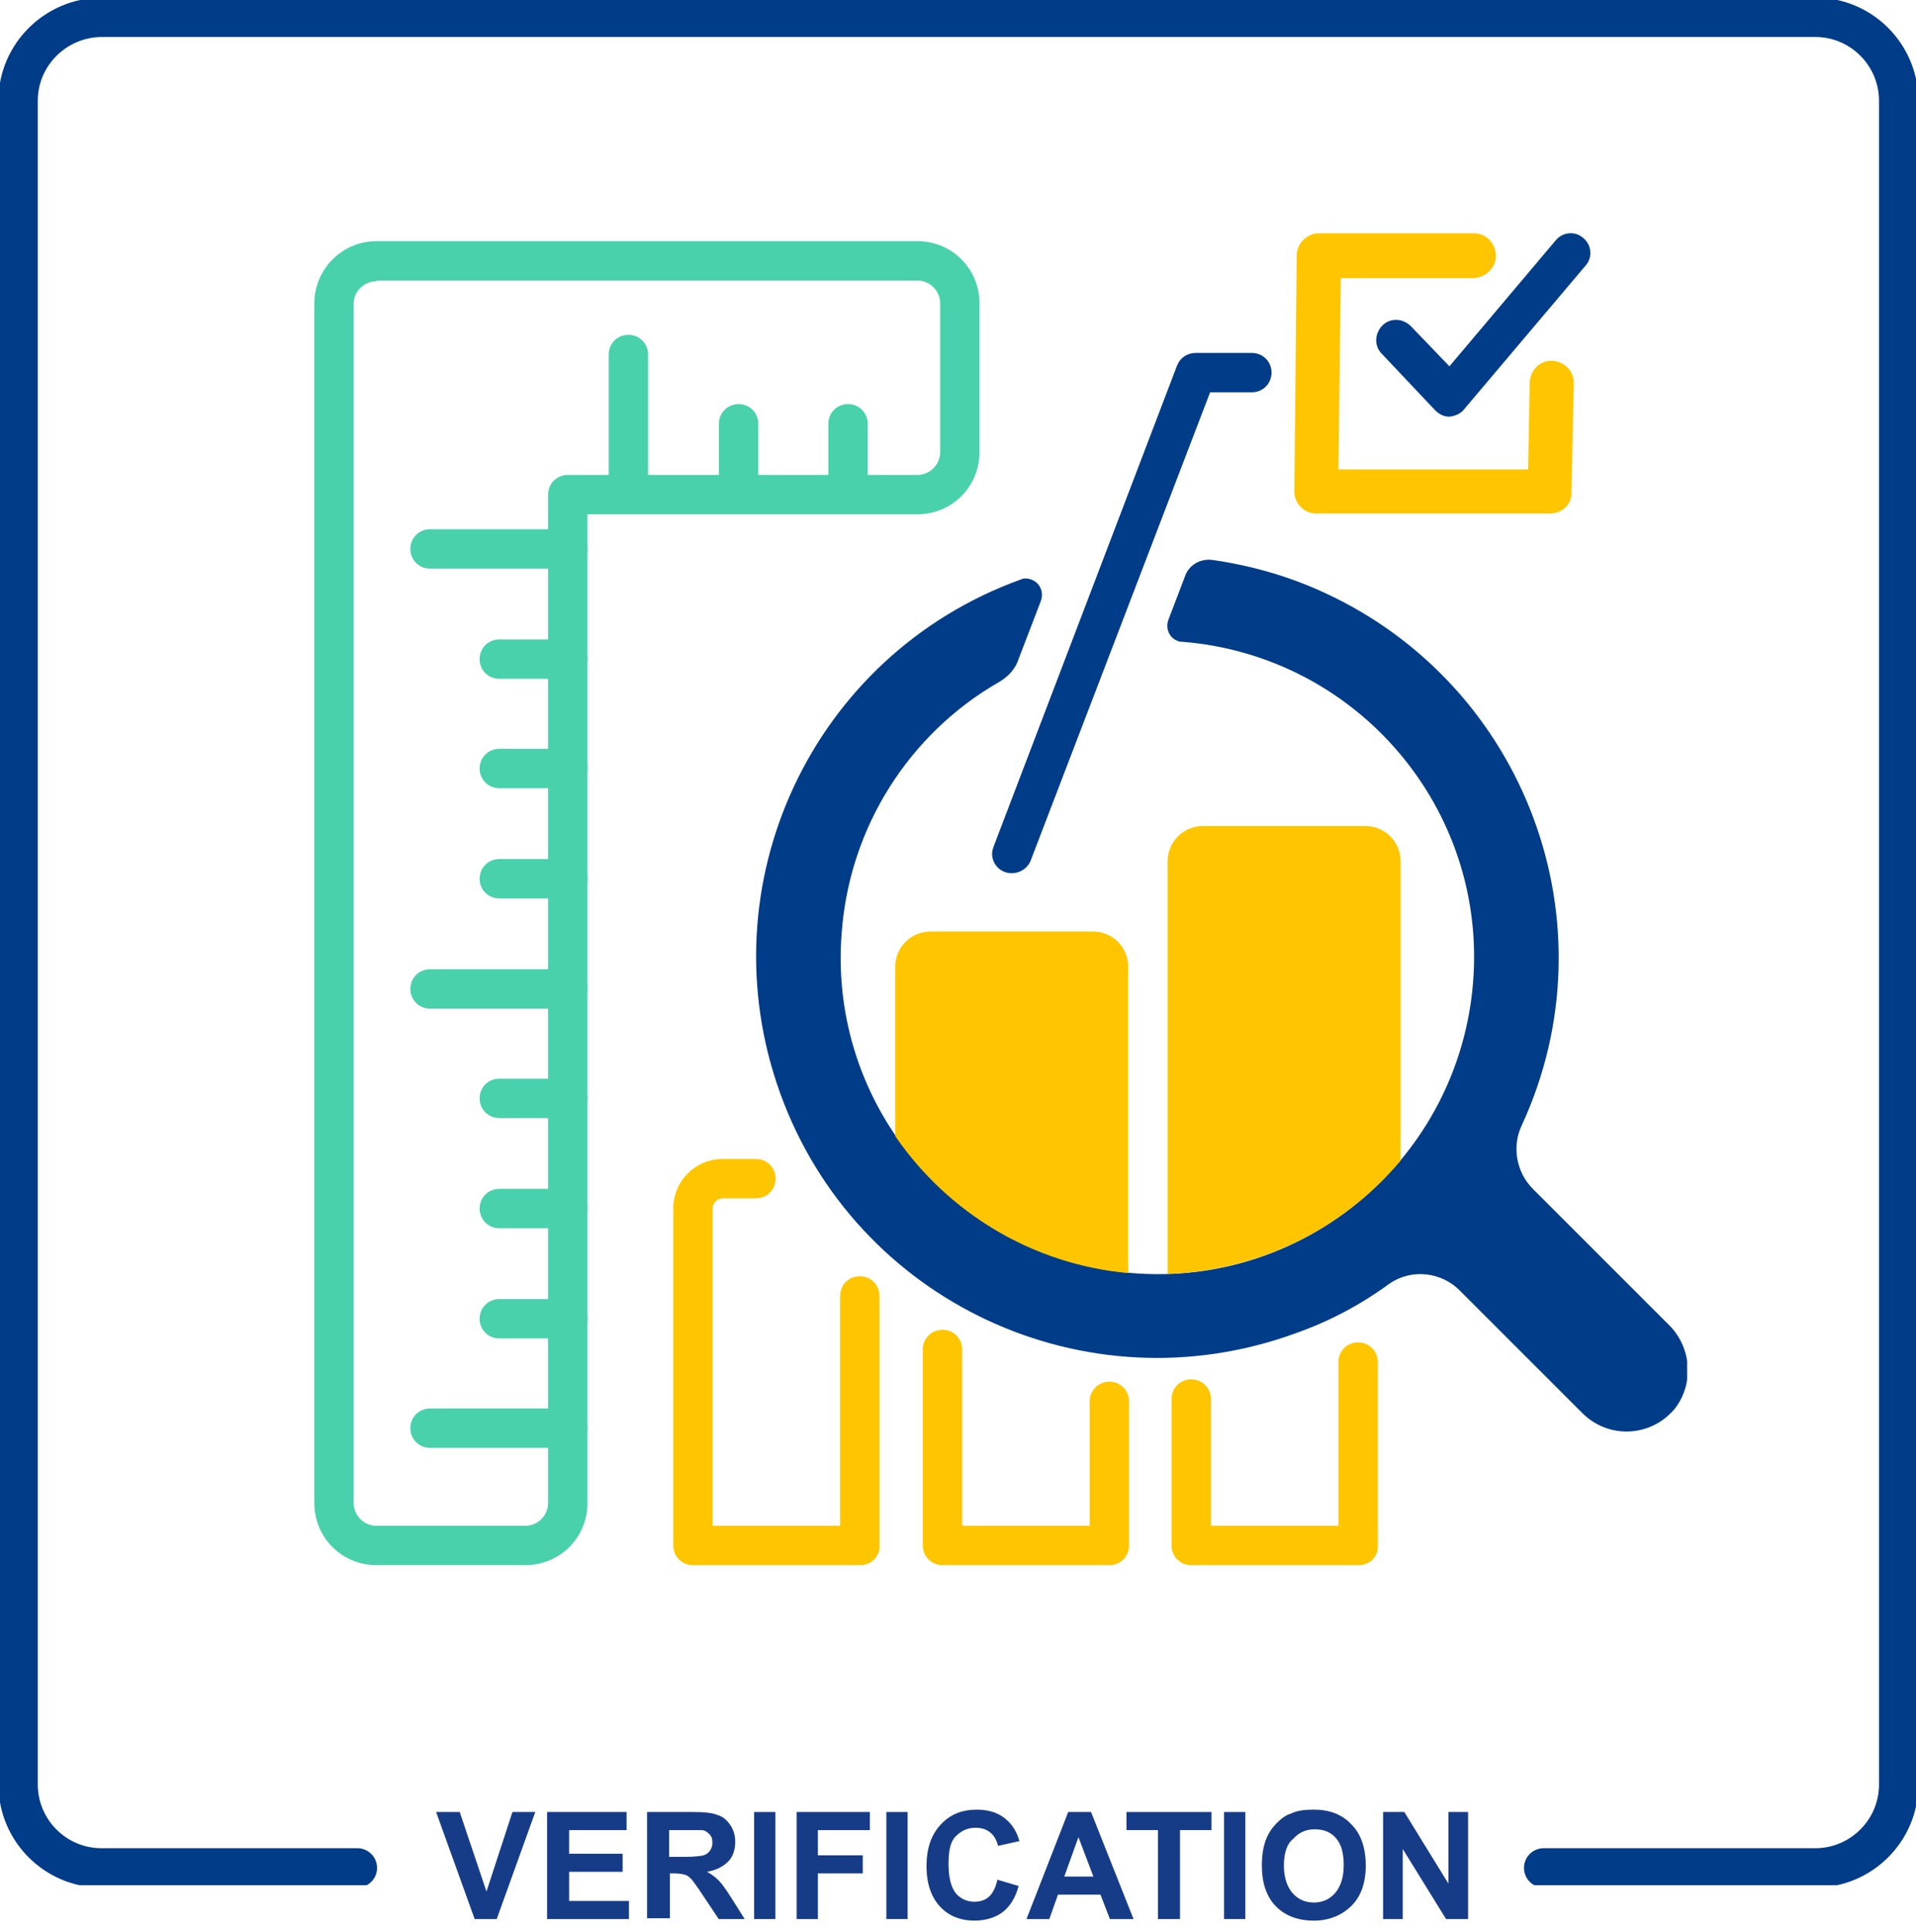 <?xml version="1.0" encoding="utf-8"?>
<!-- Generator: Adobe Illustrator 27.7.0, SVG Export Plug-In . SVG Version: 6.00 Build 0)  -->
<svg version="1.1" id="レイヤー_1" xmlns="http://www.w3.org/2000/svg" xmlns:xlink="http://www.w3.org/1999/xlink" x="0px"
	 y="0px" viewBox="0 0 243.4 245.4" style="enable-background:new 0 0 243.4 245.4;" xml:space="preserve">
<style type="text/css">
	.st0{clip-path:url(#SVGID_00000049203740764245197590000005642695121722370714_);}
	.st1{fill:#FFC600;}
	.st2{fill:#49D1AC;}
	.st3{fill:#003C88;}
	.st4{clip-path:url(#SVGID_00000167373450106715676350000005804002852519302800_);}
	.st5{fill:none;stroke:#003C88;stroke-width:5;stroke-linecap:round;stroke-miterlimit:10;}
	.st6{fill:#163C88;}
</style>
<g id="グループ_245" transform="translate(5725 -382.006)">
	<g id="グループ_232" transform="translate(-5685.071 411.643)">
		<g>
			<defs>
				<rect id="SVGID_1_" x="0" y="0" width="174.4" height="169.2"/>
			</defs>
			<clipPath id="SVGID_00000136380020479507385000000005399615271349844363_">
				<use xlink:href="#SVGID_1_"  style="overflow:visible;"/>
			</clipPath>
			
				<g id="グループ_218" transform="translate(0)" style="clip-path:url(#SVGID_00000136380020479507385000000005399615271349844363_);">
				<path id="パス_138" class="st1" d="M101,169.2H79.8c-1.4,0-2.5-1.1-2.5-2.5c0,0,0,0,0,0v-24.9c0-1.4,1.1-2.5,2.5-2.5
					c1.4,0,2.5,1.1,2.5,2.5v22.4h16.2v-15.8c0-1.4,1.1-2.5,2.5-2.5c1.4,0,2.5,1.1,2.5,2.5v18.3C103.5,168.1,102.4,169.2,101,169.2
					C101,169.2,101,169.2,101,169.2"/>
				<path id="パス_139" class="st1" d="M132.7,169.2h-21.3c-1.4,0-2.5-1.1-2.5-2.5c0,0,0,0,0,0v-18.6c0-1.4,1.1-2.5,2.5-2.5
					c1.4,0,2.5,1.1,2.5,2.5v16.1h16.2v-20.8c0-1.4,1.1-2.5,2.5-2.5s2.5,1.1,2.5,2.5v23.3C135.2,168.1,134.1,169.2,132.7,169.2
					C132.7,169.2,132.7,169.2,132.7,169.2"/>
				<path id="パス_140" class="st1" d="M69.4,169.2H48.1c-1.4,0-2.5-1.1-2.5-2.5c0,0,0,0,0,0v-42.8c0-3.5,2.8-6.3,6.3-6.3h4.2
					c1.4,0,2.5,1.1,2.5,2.5c0,1.4-1.1,2.5-2.5,2.5h-4.2c-0.7,0-1.3,0.6-1.3,1.3v40.3h16.2V135c0-1.4,1.1-2.5,2.5-2.5
					c1.4,0,2.5,1.1,2.5,2.5v31.7C71.9,168.1,70.7,169.2,69.4,169.2C69.4,169.2,69.4,169.2,69.4,169.2"/>
				<path id="パス_141" class="st2" d="M26.8,169.2H7.9c-4.4,0-7.9-3.5-7.9-7.9V8.9C0,4.6,3.5,1,7.9,1h68.7c4.4,0,7.9,3.5,7.9,7.9
					v18.9c0,4.4-3.5,7.9-7.9,7.9H34.7v125.6C34.7,165.7,31.2,169.2,26.8,169.2 M7.9,6.1C6.3,6.1,5,7.4,5,8.9v152.4
					c0,1.6,1.3,2.9,2.9,2.9h18.9c1.6,0,2.9-1.3,2.9-2.9V33.2c0-1.4,1.1-2.5,2.5-2.5c0,0,0,0,0,0h44.4c1.6,0,2.9-1.3,2.9-2.9V8.9
					c0-1.6-1.3-2.9-2.9-2.9H7.9z"/>
				<path id="パス_142" class="st3" d="M172,138.6l-17.2-17.2c-2.1-2.1-2.7-5.4-1.4-8.1c11.8-25.6,0.5-55.8-25-67.6
					c-4.5-2.1-9.4-3.5-14.3-4.2c-1.5-0.2-3,0.6-3.5,2.1l-2.1,5.5c-0.4,1.1,0.1,2.3,1.2,2.7c0.2,0.1,0.4,0.1,0.6,0.1
					c22.2,1.8,38.7,21.2,36.9,43.3c-1.8,22.2-21.2,38.7-43.3,36.9c-22.2-1.8-38.7-21.2-36.9-43.3C68,75.5,75.5,63.6,87,57
					c1.2-0.7,2.1-1.7,2.5-3l2.8-7.3c0.4-1.1-0.1-2.3-1.2-2.7c-0.5-0.2-1-0.2-1.4,0c-26.5,9.6-40.1,38.8-30.5,65.3
					s38.8,40.1,65.3,30.5c4.3-1.5,8.3-3.6,12-6.3c2.8-2,6.7-1.6,9.1,0.9l15.5,15.5c3.1,3.1,8.1,3.1,11.2,0c0.2-0.2,0.5-0.5,0.7-0.8
					C175.3,145.9,174.9,141.4,172,138.6"/>
				<path id="パス_143" class="st3" d="M88.6,81.3c-1.4,0-2.5-1.1-2.5-2.5c0-0.3,0.1-0.6,0.2-0.9l23.3-61.1c0.4-1,1.3-1.6,2.4-1.6
					h7.1c1.4,0,2.5,1.1,2.5,2.5c0,1.4-1.1,2.5-2.5,2.5h-5.3L91,79.7C90.6,80.7,89.6,81.3,88.6,81.3"/>
				<path id="パス_144" class="st1" d="M157,35.6h-29.7c-1.6,0-2.8-1.3-2.8-2.8c0,0,0,0,0,0l0.3-30c0-1.5,1.3-2.8,2.8-2.8h19.7
					c1.6,0,2.8,1.3,2.8,2.9c0,1.5-1.3,2.7-2.8,2.8h-16.9L130.1,30h24.1l0.2-11.1c0.1-1.6,1.4-2.8,2.9-2.7c1.5,0.1,2.7,1.3,2.7,2.8
					l-0.3,13.9C159.8,34.4,158.5,35.6,157,35.6"/>
				<path id="パス_145" class="st3" d="M144.2,23.3c-0.7,0-1.3-0.3-1.8-0.8l-6.8-7.2c-1-1-0.9-2.6,0.1-3.6c1-1,2.6-0.9,3.6,0.1
					l4.9,5.1l13.5-16c0.9-1.1,2.5-1.2,3.5-0.3c1.1,0.9,1.2,2.5,0.3,3.5l0,0l-15.3,18.1C145.7,22.9,145,23.2,144.2,23.3L144.2,23.3"
					/>
				<path id="パス_146" class="st2" d="M32.2,154.3H14.7c-1.4,0-2.5-1.1-2.5-2.5c0-1.4,1.1-2.5,2.5-2.5h17.5
					c1.4,0,2.5,1.1,2.5,2.5S33.6,154.3,32.2,154.3C32.2,154.3,32.2,154.3,32.2,154.3"/>
				<path id="パス_147" class="st2" d="M32.2,140.4h-8.7c-1.4,0-2.5-1.1-2.5-2.5c0-1.4,1.1-2.5,2.5-2.5h8.7c1.4,0,2.5,1.1,2.5,2.5
					C34.7,139.2,33.6,140.4,32.2,140.4"/>
				<path id="パス_148" class="st2" d="M32.2,126.4h-8.7c-1.4,0-2.5-1.1-2.5-2.5c0-1.4,1.1-2.5,2.5-2.5h8.7c1.4,0,2.5,1.1,2.5,2.5
					C34.7,125.3,33.6,126.4,32.2,126.4"/>
				<path id="パス_149" class="st2" d="M32.2,112.4h-8.7c-1.4,0-2.5-1.1-2.5-2.5c0-1.4,1.1-2.5,2.5-2.5h8.7c1.4,0,2.5,1.1,2.5,2.5
					C34.7,111.3,33.6,112.4,32.2,112.4"/>
				<path id="パス_150" class="st2" d="M32.2,98.5H14.7c-1.4,0-2.5-1.1-2.5-2.5c0-1.4,1.1-2.5,2.5-2.5h17.5c1.4,0,2.5,1.1,2.5,2.5
					C34.7,97.3,33.6,98.5,32.2,98.5"/>
				<path id="パス_151" class="st2" d="M32.2,84.5h-8.7c-1.4,0-2.5-1.1-2.5-2.5c0-1.4,1.1-2.5,2.5-2.5h8.7c1.4,0,2.5,1.1,2.5,2.5
					C34.7,83.4,33.6,84.5,32.2,84.5"/>
				<path id="パス_152" class="st2" d="M32.2,70.5h-8.7c-1.4,0-2.5-1.1-2.5-2.5c0-1.4,1.1-2.5,2.5-2.5h8.7c1.4,0,2.5,1.1,2.5,2.5
					S33.6,70.5,32.2,70.5C32.2,70.5,32.2,70.5,32.2,70.5"/>
				<path id="パス_153" class="st2" d="M39.9,35.4c-1.4,0-2.5-1.1-2.5-2.5c0,0,0,0,0,0V15.4c0-1.4,1.1-2.5,2.5-2.5
					c1.4,0,2.5,1.1,2.5,2.5c0,0,0,0,0,0v17.5C42.4,34.2,41.3,35.4,39.9,35.4C39.9,35.4,39.9,35.4,39.9,35.4"/>
				<path id="パス_154" class="st2" d="M53.9,35.4c-1.4,0-2.5-1.1-2.5-2.5c0,0,0,0,0,0v-8.7c0-1.4,1.1-2.5,2.5-2.5
					c1.4,0,2.5,1.1,2.5,2.5c0,0,0,0,0,0v8.7C56.4,34.2,55.3,35.4,53.9,35.4C53.9,35.4,53.9,35.4,53.9,35.4"/>
				<path id="パス_155" class="st2" d="M67.8,35.4c-1.4,0-2.5-1.1-2.5-2.5v-8.7c0-1.4,1.1-2.5,2.5-2.5s2.5,1.1,2.5,2.5v8.7
					C70.4,34.2,69.2,35.4,67.8,35.4C67.8,35.4,67.8,35.4,67.8,35.4"/>
				<path id="パス_156" class="st2" d="M32.2,56.6h-8.7c-1.4,0-2.5-1.1-2.5-2.5c0-1.4,1.1-2.5,2.5-2.5c0,0,0,0,0,0h8.7
					c1.4,0,2.5,1.1,2.5,2.5C34.7,55.4,33.6,56.6,32.2,56.6C32.2,56.6,32.2,56.6,32.2,56.6"/>
				<path id="パス_157" class="st2" d="M32.2,42.6H14.7c-1.4,0-2.5-1.1-2.5-2.5c0-1.4,1.1-2.5,2.5-2.5h17.5c1.4,0,2.5,1.1,2.5,2.5
					C34.7,41.5,33.6,42.6,32.2,42.6C32.2,42.6,32.2,42.6,32.2,42.6"/>
				<path id="パス_158" class="st1" d="M73.8,114.7c6.8,9.9,17.6,16.3,29.6,17.4V93.2c0-2.5-2-4.5-4.5-4.5c0,0,0,0,0,0H78.3
					c-2.5,0-4.5,2-4.5,4.5c0,0,0,0,0,0L73.8,114.7z"/>
				<path id="パス_159" class="st1" d="M108.4,132.2c11.5-0.4,22.2-5.6,29.6-14.4v-38c0-2.5-2-4.5-4.5-4.5c0,0,0,0,0,0h-20.6
					c-2.5,0-4.5,2-4.5,4.5c0,0,0,0,0,0V132.2z"/>
			</g>
		</g>
	</g>
	<g id="グループ_231" transform="translate(-5725 382.006)">
		<g>
			<defs>
				<rect id="SVGID_00000018214199389260392600000004017569535530413708_" y="0" width="243.4" height="239.5"/>
			</defs>
			<clipPath id="SVGID_00000092437257345572979100000018312903130162550407_">
				<use xlink:href="#SVGID_00000018214199389260392600000004017569535530413708_"  style="overflow:visible;"/>
			</clipPath>
			<g id="グループ_220" style="clip-path:url(#SVGID_00000092437257345572979100000018312903130162550407_);">
				<path id="パス_169" class="st5" d="M196.1,237.3h34.5c5.8,0,10.6-4.7,10.6-10.6V12.8c0-5.8-4.7-10.6-10.6-10.6H12.8
					C7,2.3,2.3,7,2.3,12.8v213.9c0,5.8,4.7,10.6,10.6,10.6c0,0,0,0,0,0h32.5"/>
			</g>
		</g>
	</g>
</g>
<g>
	<path class="st6" d="M60.3,243.8l-4.9-13.6h3l3.4,10.1l3.3-10.1h2.9l-4.9,13.6H60.3z"/>
	<path class="st6" d="M69.5,243.8v-13.6h10.1v2.3h-7.3v3h6.8v2.3h-6.8v3.7h7.6v2.3H69.5z"/>
	<path class="st6" d="M82.2,243.8v-13.6h5.8c1.5,0,2.5,0.1,3.2,0.4c0.7,0.2,1.2,0.7,1.6,1.3c0.4,0.6,0.6,1.3,0.6,2.1
		c0,1-0.3,1.9-0.9,2.5s-1.5,1.1-2.7,1.3c0.6,0.3,1.1,0.7,1.5,1.1c0.4,0.4,0.9,1.1,1.6,2.2l1.7,2.7h-3.3l-2-3c-0.7-1.1-1.2-1.7-1.4-2
		c-0.3-0.3-0.5-0.5-0.8-0.6c-0.3-0.1-0.8-0.2-1.4-0.2h-0.6v5.7H82.2z M84.9,235.9h2c1.3,0,2.1-0.1,2.5-0.2c0.3-0.1,0.6-0.3,0.8-0.6
		c0.2-0.3,0.3-0.6,0.3-1c0-0.5-0.1-0.8-0.4-1.1s-0.6-0.5-1-0.5c-0.2,0-0.9,0-2,0h-2.1V235.9z"/>
	<path class="st6" d="M95.8,243.8v-13.6h2.7v13.6H95.8z"/>
	<path class="st6" d="M101.2,243.8v-13.6h9.3v2.3h-6.6v3.2h5.7v2.3h-5.7v5.8H101.2z"/>
	<path class="st6" d="M112.6,243.8v-13.6h2.7v13.6H112.6z"/>
	<path class="st6" d="M126.7,238.8l2.7,0.8c-0.4,1.5-1.1,2.6-2,3.3c-0.9,0.7-2.2,1.1-3.6,1.1c-1.8,0-3.3-0.6-4.4-1.8
		s-1.7-2.9-1.7-5.1c0-2.3,0.6-4,1.8-5.3c1.2-1.3,2.7-1.9,4.6-1.9c1.7,0,3,0.5,4,1.5c0.6,0.6,1.1,1.4,1.4,2.5l-2.7,0.6
		c-0.2-0.7-0.5-1.3-1-1.7c-0.5-0.4-1.1-0.6-1.9-0.6c-1,0-1.8,0.4-2.5,1.1s-0.9,1.9-0.9,3.5c0,1.7,0.3,2.9,0.9,3.7
		c0.6,0.7,1.4,1.1,2.4,1.1c0.7,0,1.4-0.2,1.9-0.7C126.1,240.5,126.5,239.8,126.7,238.8z"/>
	<path class="st6" d="M144,243.8h-3l-1.2-3.1h-5.4l-1.1,3.1h-2.9l5.3-13.6h2.9L144,243.8z M138.9,238.4l-1.9-5l-1.8,5H138.9z"/>
	<path class="st6" d="M147.1,243.8v-11.3h-4v-2.3h10.8v2.3h-4v11.3H147.1z"/>
	<path class="st6" d="M155.5,243.8v-13.6h2.7v13.6H155.5z"/>
	<path class="st6" d="M160.3,237c0-1.4,0.2-2.5,0.6-3.5c0.3-0.7,0.7-1.3,1.3-1.9c0.5-0.5,1.1-1,1.8-1.2c0.8-0.4,1.8-0.5,2.9-0.5
		c2,0,3.6,0.6,4.8,1.9c1.2,1.2,1.8,3,1.8,5.2c0,2.2-0.6,3.9-1.8,5.1c-1.2,1.2-2.8,1.9-4.8,1.9c-2,0-3.6-0.6-4.8-1.8
		S160.3,239.2,160.3,237z M163.1,237c0,1.5,0.4,2.7,1.1,3.5c0.7,0.8,1.6,1.2,2.7,1.2s2-0.4,2.7-1.2c0.7-0.8,1.1-2,1.1-3.5
		c0-1.6-0.3-2.7-1-3.5c-0.7-0.8-1.6-1.1-2.7-1.1c-1.1,0-2,0.4-2.7,1.2C163.5,234.2,163.1,235.4,163.1,237z"/>
	<path class="st6" d="M175.7,243.8v-13.6h2.7l5.6,9.1v-9.1h2.5v13.6h-2.8l-5.5-8.9v8.9H175.7z"/>
</g>
</svg>

